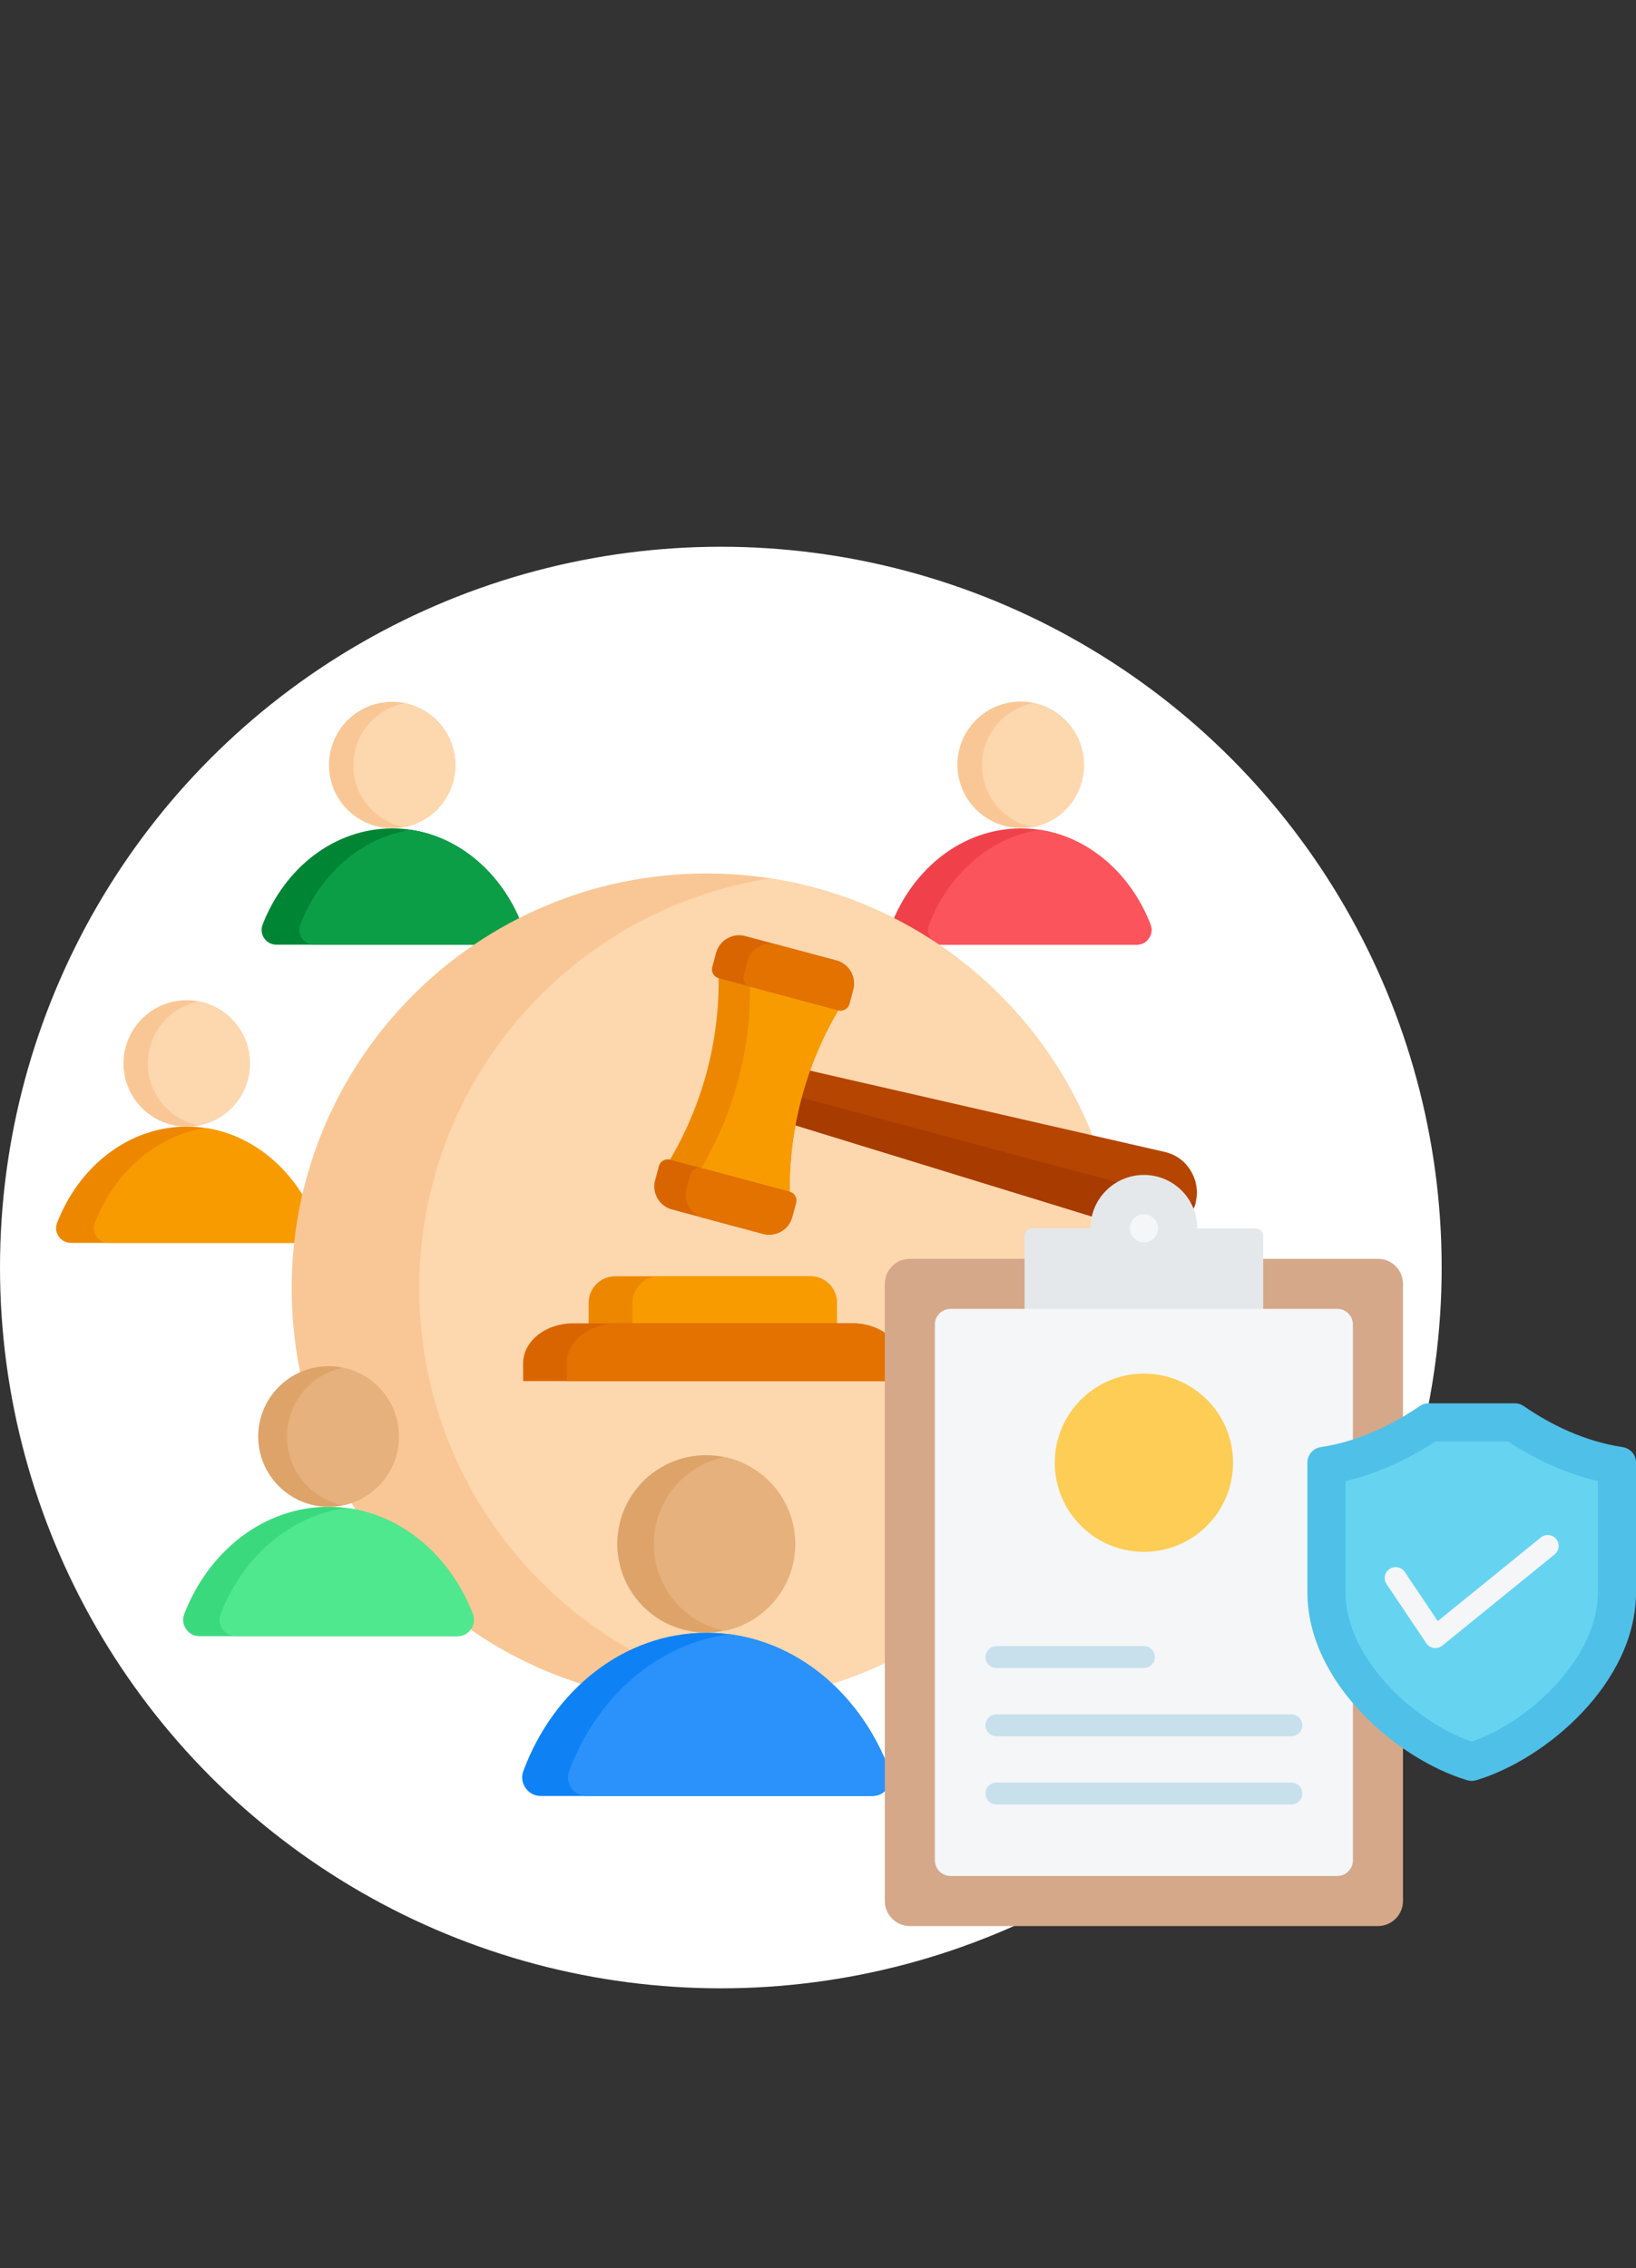 <?xml version="1.0" encoding="UTF-8"?><svg id="Layer_1" xmlns="http://www.w3.org/2000/svg" xmlns:xlink="http://www.w3.org/1999/xlink" viewBox="0 0 613.04 850"><rect x="0" y="0" width="613.04" height="850" fill="#333333" stroke="none"/><defs><style>.cls-1{fill:#66d4f1;}.cls-1,.cls-2,.cls-3,.cls-4,.cls-5,.cls-6,.cls-7,.cls-8,.cls-9,.cls-10,.cls-11,.cls-12,.cls-13,.cls-14,.cls-15,.cls-16,.cls-17,.cls-18,.cls-19,.cls-20,.cls-21,.cls-22,.cls-23,.cls-24,.cls-25,.cls-26{fill-rule:evenodd;}.cls-27{fill:#fff;}.cls-2{fill:#4fe88e;}.cls-3{fill:#0e82f5;}.cls-4{fill:#4fc0e8;}.cls-5{fill:#c7e0ec;}.cls-6{fill:#e4e8eb;}.cls-7{fill:#008535;}.cls-28{clip-path:url(#clippath-2);}.cls-29,.cls-13{fill:#dea368;}.cls-8{fill:#e6b17c;}.cls-9{fill:#d96500;}.cls-10{fill:#3bd97d;}.cls-30{clip-path:url(#clippath-1);}.cls-11{fill:#f9ac00;}.cls-31{fill:#f9c795;}.cls-12{fill:#f4f6f8;}.cls-14{fill:#2a92fa;}.cls-15{fill:#b54500;}.cls-16{fill:#a83b00;}.cls-32{clip-path:url(#clippath);}.cls-33{fill:none;}.cls-17{fill:#f89b00;}.cls-18{fill:#fdd7ad;}.cls-19{fill:#fb545c;}.cls-20{fill:#0c9e47;}.cls-21{fill:#fdcd56;}.cls-22{fill:#fdc72e;}.cls-23{fill:#e37200;}.cls-24{fill:#d5a889;}.cls-25{fill:#f0414a;}.cls-26{fill:#ee8700;}</style><clipPath id="clippath"><rect class="cls-33" x="20.72" y="262.19" width="440.46" height="411.74"/></clipPath><clipPath id="clippath-1"><rect class="cls-33" x="20.72" y="262.19" width="440.46" height="411.74"/></clipPath><clipPath id="clippath-2"><rect class="cls-33" x="20.72" y="262.19" width="440.46" height="411.74"/></clipPath></defs><circle class="cls-27" cx="270.11" cy="475" r="270.11"/><path class="cls-25" d="m382.55,310.44c21.68,0,40.33,14.81,48.56,36.03.68,1.76.47,3.58-.6,5.13-1.06,1.56-2.68,2.41-4.57,2.41h-86.78c-1.88,0-3.51-.86-4.57-2.41-1.07-1.56-1.28-3.38-.59-5.13,8.23-21.22,26.87-36.03,48.56-36.03h0Zm0,0"/><g class="cls-32"><path class="cls-19" d="m389.61,310.97c18.61,2.82,34.17,16.63,41.49,35.5.68,1.76.47,3.58-.6,5.13-1.06,1.56-2.68,2.41-4.57,2.41h-72.64c-1.88,0-3.51-.86-4.57-2.41-1.07-1.56-1.28-3.38-.59-5.13,7.32-18.87,22.88-32.68,41.48-35.5h0Zm0,0"/><path class="cls-31" d="m405.85,283.13c1.91,12.93-7.03,24.96-19.96,26.87-12.93,1.91-24.96-7.03-26.87-19.96-1.91-12.93,7.03-24.96,19.96-26.87,12.93-1.91,24.96,7.03,26.87,19.96h0Zm0,0"/></g><path class="cls-18" d="m387.09,263.52c10.9,2.12,19.13,11.72,19.13,23.24s-8.23,21.12-19.13,23.24c-10.9-2.12-19.13-11.72-19.13-23.24s8.23-21.12,19.13-23.24h0Zm0,0"/><path class="cls-7" d="m146.97,310.44c21.69,0,40.33,14.81,48.56,36.03.68,1.76.47,3.58-.6,5.13-1.07,1.56-2.69,2.41-4.57,2.41h-86.78c-1.88,0-3.51-.86-4.57-2.41-1.07-1.56-1.28-3.38-.6-5.13,8.23-21.22,26.87-36.03,48.56-36.03h0Zm0,0"/><g class="cls-30"><path class="cls-20" d="m154.04,310.97c18.61,2.82,34.17,16.63,41.49,35.5.68,1.76.47,3.58-.6,5.13-1.07,1.56-2.69,2.41-4.57,2.41h-72.64c-1.88,0-3.51-.86-4.57-2.41-1.07-1.56-1.28-3.38-.6-5.13,7.32-18.87,22.88-32.68,41.49-35.5h0Zm0,0"/><path class="cls-31" d="m170.36,283.23c1.91,12.93-7.03,24.97-19.96,26.87-12.94,1.91-24.97-7.03-26.87-19.96-1.91-12.93,7.03-24.97,19.96-26.87,12.93-1.91,24.96,7.03,26.87,19.96h0Zm0,0"/></g><path class="cls-18" d="m151.51,263.52c10.9,2.12,19.13,11.72,19.13,23.24s-8.23,21.12-19.13,23.24c-10.9-2.12-19.13-11.72-19.13-23.24s8.23-21.12,19.13-23.24h0Zm0,0"/><path class="cls-26" d="m69.97,422.19c21.69,0,40.33,14.81,48.56,36.03.68,1.76.47,3.58-.59,5.13-1.07,1.56-2.69,2.41-4.57,2.41H26.58c-1.89,0-3.51-.85-4.58-2.41-1.07-1.55-1.28-3.38-.59-5.13,8.23-21.22,26.87-36.03,48.56-36.03h0Zm0,0"/><path class="cls-17" d="m77.03,422.72c18.61,2.82,34.17,16.63,41.49,35.5.68,1.76.47,3.58-.59,5.13-1.07,1.56-2.69,2.41-4.58,2.41H40.72c-1.89,0-3.51-.85-4.58-2.41-1.07-1.55-1.28-3.38-.59-5.13,7.32-18.87,22.88-32.68,41.49-35.5h0Zm0,0"/><path class="cls-31" d="m93.65,398.51c0,13.08-10.6,23.68-23.68,23.68s-23.68-10.6-23.68-23.68,10.6-23.68,23.68-23.68,23.68,10.6,23.68,23.68h0Zm0,0"/><path class="cls-18" d="m74.51,375.27c10.9,2.12,19.14,11.72,19.14,23.24s-8.23,21.12-19.14,23.24c-10.9-2.12-19.13-11.72-19.13-23.24s8.23-21.12,19.13-23.24h0Zm0,0"/><path class="cls-31" d="m420.22,482.79c0,85.85-69.6,155.46-155.46,155.46s-155.46-69.6-155.46-155.46,69.6-155.46,155.46-155.46,155.46,69.6,155.46,155.46h0Zm0,0"/><path class="cls-18" d="m374.69,592.71c-24.26,24.26-54.54,38.81-86.03,43.69-31.49-4.88-61.77-19.43-86.03-43.69-60.71-60.71-60.71-159.14,0-219.85,24.26-24.26,54.54-38.81,86.03-43.69,31.49,4.88,61.77,19.43,86.03,43.69,60.71,60.71,60.71,159.14,0,219.85h0Zm0,0"/><path class="cls-3" d="m264.76,611.85c30.85,0,57.32,21.35,68.63,51.79.82,2.21.53,4.47-.81,6.4-1.34,1.94-3.37,2.99-5.72,2.99h-124.2c-2.35,0-4.38-1.06-5.72-2.99-1.34-1.93-1.63-4.19-.81-6.4,11.3-30.44,37.78-51.79,68.63-51.79h0Zm0,0"/><path class="cls-14" d="m273.34,612.41c27.12,3.54,49.8,23.66,60.05,51.23.82,2.21.53,4.47-.81,6.4-1.34,1.94-3.37,2.99-5.72,2.99h-107.03c-2.35,0-4.38-1.06-5.72-2.99-1.34-1.93-1.63-4.19-.81-6.4,10.24-27.57,32.93-47.69,60.05-51.23h0Zm0,0"/><path class="cls-29" d="m297.35,573.31c2.9,18.12-9.44,35.16-27.56,38.06-18.12,2.9-35.16-9.44-38.06-27.56-2.9-18.12,9.44-35.16,27.56-38.06,18.12-2.9,35.16,9.44,38.06,27.56h0Zm0,0"/><g class="cls-28"><path class="cls-8" d="m271.49,546.04c15.13,3.11,26.51,16.51,26.51,32.56s-11.38,29.45-26.51,32.56c-15.13-3.11-26.51-16.5-26.51-32.56s11.38-29.45,26.51-32.56h0Zm0,0"/><path class="cls-11" d="m406.41,564.67c24.13,0,44.87,16.49,54.03,40.1.76,1.95.53,3.98-.66,5.71-1.19,1.73-2.99,2.68-5.09,2.68h-96.56c-2.1,0-3.9-.95-5.09-2.68-1.19-1.73-1.42-3.76-.66-5.71,9.15-23.61,29.9-40.1,54.03-40.1h0Zm0,0"/><path class="cls-22" d="m413.23,565.11c21.17,2.77,38.93,18.29,47.21,39.65.76,1.95.53,3.98-.66,5.71-1.19,1.73-2.99,2.68-5.09,2.68h-82.92c-2.1,0-3.9-.95-5.09-2.68-1.19-1.73-1.42-3.76-.66-5.71,8.28-21.36,26.04-36.88,47.21-39.65h0Zm0,0"/></g><path class="cls-29" d="m432.51,533.95c2.34,14.36-7.4,27.9-21.76,30.24-14.36,2.34-27.9-7.4-30.24-21.76-2.34-14.36,7.4-27.9,21.76-30.25,14.36-2.34,27.9,7.4,30.25,21.76h0Zm0,0"/><path class="cls-8" d="m411.8,512.53c11.97,2.49,20.96,13.09,20.96,25.79s-8.99,23.31-20.96,25.79c-11.96-2.48-20.96-13.09-20.96-25.79s9-23.31,20.96-25.79h0Zm0,0"/><path class="cls-26" d="m267.1,499.9h-46.52v-11.68c0-5.48,4.47-9.95,9.95-9.95h73.13c5.48,0,9.95,4.48,9.95,9.95v11.68h-46.52Zm0,0"/><path class="cls-17" d="m267.1,499.9h-30.13v-11.68c0-5.48,4.47-9.95,9.95-9.95h56.75c5.48,0,9.95,4.48,9.95,9.95v11.68h-46.52Zm0,0"/><path class="cls-9" d="m214.74,495.91h104.73c10.3,0,18.71,6.7,18.71,14.93v6.71h-142.14v-6.71c0-8.22,8.4-14.93,18.71-14.93h0Zm0,0"/><path class="cls-23" d="m231.12,495.91h88.35c10.3,0,18.71,6.7,18.71,14.93v6.71h-125.76v-6.71c0-8.22,8.4-14.93,18.71-14.93h0Zm0,0"/><path class="cls-15" d="m290.51,419.39l5.34-19.93,140.51,32.2c4.28.98,7.6,3.39,9.87,7.15,4.59,7.62,1.97,17.37-5.81,21.68-3.84,2.13-7.92,2.55-12.12,1.26l-137.78-42.36Zm0,0"/><path class="cls-16" d="m290.51,419.39l2.67-9.97,154.78,41.48c-1.05,3.93-3.65,7.44-7.55,9.59-3.84,2.13-7.92,2.55-12.12,1.26l-137.78-42.36Zm0,0"/><path class="cls-26" d="m314.14,378.58l1.79-6.68-44.85-12.02-1.79,6.68c.22,23.91-6.08,47.42-18.23,68.02l-1.79,6.68,44.85,12.02,1.79-6.68c-.22-23.89,6.09-47.44,18.22-68.02h0Zm0,0"/><path class="cls-17" d="m314.14,378.58l1.79-6.68-33.08-8.86-1.79,6.68c.21,23.9-6.08,47.42-18.23,68.01l-1.79,6.68,33.08,8.86,1.79-6.68c-.22-23.89,6.09-47.44,18.22-68.02h0Zm0,0"/><path class="cls-9" d="m266.9,362.43l1.43-5.35c1.27-4.74,6.19-7.57,10.92-6.3l34.16,9.15c4.74,1.27,7.57,6.19,6.31,10.92l-1.44,5.35c-.48,1.8-2.34,2.87-4.14,2.39l-44.85-12.02c-1.8-.48-2.88-2.35-2.39-4.14h0Zm0,0"/><path class="cls-23" d="m291.02,353.93l22.39,6h.01c4.73,1.28,7.56,6.19,6.29,10.92l-1.44,5.35c-.48,1.8-2.34,2.87-4.14,2.39l-33.09-8.86c-1.79-.49-2.86-2.35-2.38-4.14l1.44-5.34c1.27-4.74,6.18-7.57,10.92-6.31h0Zm0,0"/><path class="cls-9" d="m245.49,442.32l1.43-5.35c.48-1.8,2.35-2.87,4.14-2.39l44.85,12.02c1.8.48,2.87,2.35,2.39,4.14l-1.44,5.35c-1.27,4.74-6.18,7.57-10.92,6.3l-34.16-9.15c-4.74-1.27-7.58-6.19-6.31-10.92h0Zm0,0"/><path class="cls-23" d="m295.92,446.61c1.8.49,2.86,2.34,2.38,4.14l-1.44,5.35c-1.27,4.74-6.18,7.57-10.92,6.3l-22.39-6h-.02c-4.73-1.28-7.56-6.19-6.29-10.92l1.43-5.34c.49-1.8,2.35-2.87,4.15-2.39l33.09,8.87Zm0,0"/><path class="cls-10" d="m123.1,564.67c24.13,0,44.87,16.49,54.03,40.1.76,1.95.52,3.98-.66,5.71-1.19,1.73-2.99,2.68-5.09,2.68h-96.56c-2.1,0-3.9-.95-5.09-2.68-1.18-1.73-1.42-3.76-.66-5.71,9.16-23.61,29.9-40.1,54.03-40.1h0Zm0,0"/><path class="cls-2" d="m129.92,565.11c21.17,2.77,38.93,18.29,47.21,39.65.76,1.95.52,3.98-.66,5.71-1.19,1.73-2.99,2.68-5.09,2.68h-82.92c-2.1,0-3.9-.95-5.09-2.68-1.18-1.73-1.42-3.76-.66-5.71,8.28-21.36,26.04-36.88,47.21-39.65h0Zm0,0"/><path class="cls-13" d="m123.1,564.67c14.51,0,26.35-11.83,26.35-26.35s-11.83-26.35-26.35-26.35-26.35,11.84-26.35,26.35,11.83,26.35,26.35,26.35h0Zm0,0"/><path class="cls-8" d="m128.49,512.53c11.97,2.49,20.96,13.09,20.96,25.79s-8.99,23.31-20.96,25.79c-11.97-2.48-20.96-13.09-20.96-25.79s8.99-23.31,20.96-25.79h0Zm0,0"/><path class="cls-24" d="m340.94,471.74h175.4c5.17,0,9.38,4.21,9.38,9.38v231.28c0,5.16-4.21,9.38-9.38,9.38h-175.4c-5.16,0-9.38-4.21-9.38-9.38v-231.28c0-5.16,4.21-9.38,9.38-9.38h0Zm0,0"/><path class="cls-6" d="m386.87,460.32h21.75c0-11.06,8.96-20.02,20.02-20.02s20.02,8.96,20.02,20.02h21.75c1.62,0,2.93,1.32,2.93,2.93v33.1h-89.42v-33.1c0-1.62,1.32-2.93,2.93-2.93h0Zm0,0"/><path class="cls-12" d="m428.65,465.6c2.91,0,5.28-2.37,5.28-5.28s-2.37-5.28-5.28-5.28-5.28,2.37-5.28,5.28,2.37,5.28,5.28,5.28h0Zm0,0"/><path class="cls-12" d="m350.32,496.35v200.8c0,3.23,2.63,5.86,5.86,5.86h144.92c3.23,0,5.86-2.63,5.86-5.86v-200.8c0-3.23-2.63-5.86-5.86-5.86h-144.92c-3.23,0-5.86,2.63-5.86,5.86h0Zm0,0"/><path class="cls-5" d="m373.39,650.65c-2.27,0-4.1-1.84-4.1-4.1s1.84-4.1,4.1-4.1h110.51c2.27,0,4.1,1.84,4.1,4.1s-1.84,4.1-4.1,4.1h-110.51Zm0,25.56c-2.27,0-4.1-1.84-4.1-4.1s1.84-4.1,4.1-4.1h110.51c2.27,0,4.1,1.84,4.1,4.1s-1.84,4.1-4.1,4.1h-110.51Zm0-51.13c-2.27,0-4.1-1.84-4.1-4.1s1.84-4.1,4.1-4.1h55.25c2.27,0,4.1,1.84,4.1,4.1s-1.84,4.1-4.1,4.1h-55.25Zm0,0"/><path class="cls-21" d="m462.05,548.15c0,18.45-14.96,33.4-33.4,33.4s-33.4-14.95-33.4-33.4,14.95-33.4,33.4-33.4,33.4,14.95,33.4,33.4h0Zm0,0"/><path class="cls-4" d="m494.89,542.3c14.4-2.17,27.06-8.47,37.07-15.37,1.02-.71,2.09-1.04,3.33-1.04h32.37c1.24,0,2.31.33,3.33,1.04,10,6.9,22.66,13.2,37.07,15.37,2.89.44,4.99,2.88,4.99,5.8v48.57c0,33.98-33.77,62.65-59.89,70.46-1.14.34-2.21.34-3.36,0-26.13-7.81-59.89-36.48-59.89-70.46v-48.57c0-2.92,2.1-5.36,4.99-5.8h0Zm0,0"/><path class="cls-1" d="m504.18,555.04v41.63c0,24.27,25.04,48.28,47.29,56,22.24-7.72,47.29-31.73,47.29-56v-41.63c-12-2.83-23.34-8.06-33.68-14.87h-27.23c-10.33,6.8-21.68,12.04-33.68,14.87h0Zm0,0"/><path class="cls-12" d="m577.38,576.16c1.75-1.43,4.33-1.16,5.75.59,1.43,1.75,1.16,4.33-.59,5.76l-42.1,34.19c-1.75,1.42-4.33,1.16-5.76-.6-.09-.12-.18-.23-.26-.36l-14.84-22.11c-1.26-1.88-.75-4.42,1.12-5.68,1.88-1.25,4.42-.75,5.68,1.12l12.38,18.44,38.63-31.36Zm0,0"/></svg>